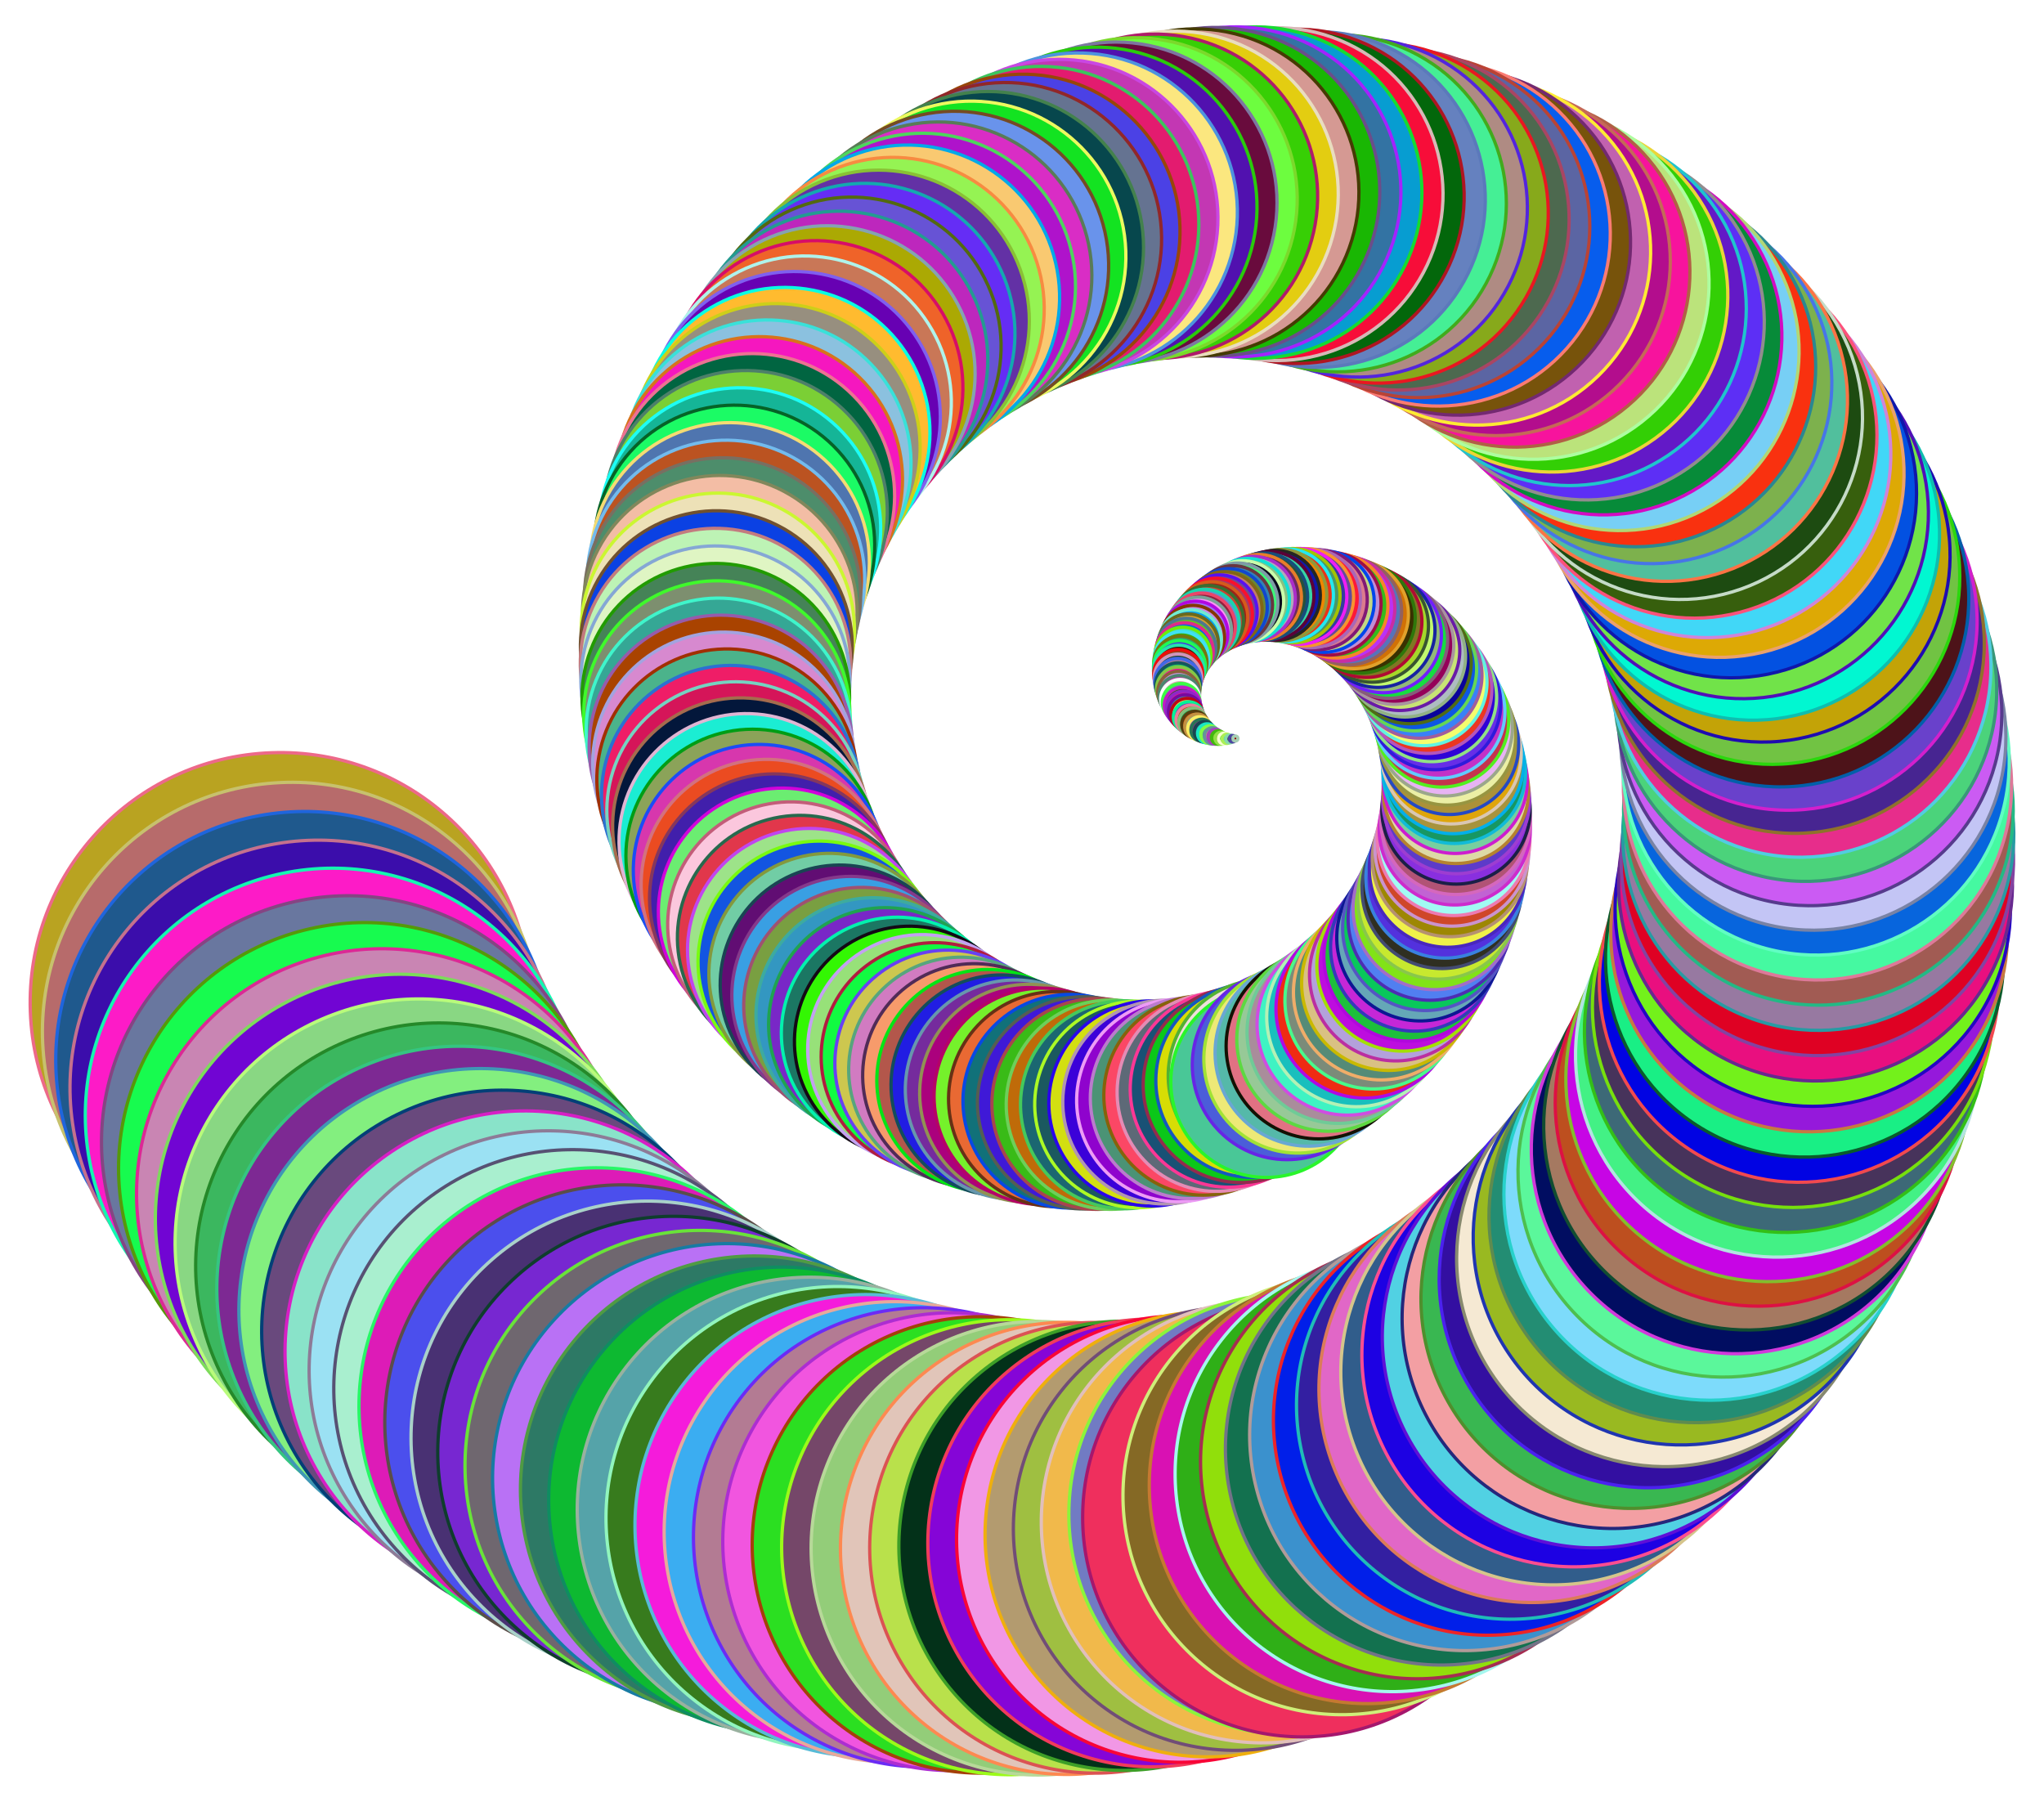 <svg xmlns="http://www.w3.org/2000/svg" viewBox="0 0 1870.622 1649.035"><circle transform="rotate(-2.057 256.497 917.558)" fill="#B9A321" stroke="#ED6989" stroke-width="3" stroke-miterlimit="10" cx="256.526" cy="917.654" r="228.913"/><circle transform="rotate(-4.112 267.319 944.804)" fill="#B76B6B" stroke="#C7C16D" stroke-width="3" stroke-miterlimit="10" cx="267.126" cy="944.201" r="228.263"/><circle transform="rotate(-6.174 278.614 970.329)" fill="#1F598D" stroke="#1F65DD" stroke-width="3" stroke-miterlimit="10" cx="278.65" cy="970.286" r="227.614"/><circle transform="rotate(-8.231 291.076 996.043)" fill="#3B0DAB" stroke="#C5718D" stroke-width="3" stroke-miterlimit="10" cx="291.077" cy="995.877" r="226.965"/><circle transform="rotate(-10.295 304.164 1020.726)" fill="#FD1BC7" stroke="#13F7B1" stroke-width="3" stroke-miterlimit="10" cx="304.387" cy="1020.942" r="226.315"/><circle transform="rotate(-12.339 318.591 1045.245)" fill="#69779F" stroke="#854583" stroke-width="3" stroke-miterlimit="10" cx="318.558" cy="1045.453" r="225.666"/><circle transform="rotate(-14.396 333.633 1069.32)" fill="#17FB4F" stroke="#559909" stroke-width="3" stroke-miterlimit="10" cx="333.567" cy="1069.378" r="225.017"/><circle transform="rotate(-16.458 349.38 1092.685)" fill="#C985B3" stroke="#DB2995" stroke-width="3" stroke-miterlimit="10" cx="349.389" cy="1092.691" r="224.367"/><circle transform="rotate(-18.513 366.062 1115.505)" fill="#7105D3" stroke="#7DDB5B" stroke-width="3" stroke-miterlimit="10" cx="366" cy="1115.364" r="223.718"/><circle transform="rotate(-20.577 383.245 1137.303)" fill="#89D783" stroke="#B9FB7B" stroke-width="3" stroke-miterlimit="10" cx="383.373" cy="1137.369" r="223.069"/><circle transform="rotate(-22.631 401.406 1158.553)" fill="#3BB75F" stroke="#258929" stroke-width="3" stroke-miterlimit="10" cx="401.482" cy="1158.683" r="222.419"/><circle transform="rotate(-24.684 420.36 1179.392)" fill="#7D2993" stroke="#35C581" stroke-width="3" stroke-miterlimit="10" cx="420.299" cy="1179.28" r="221.77"/><circle transform="rotate(-26.75 439.695 1199.114)" fill="#83EF7F" stroke="#3F97B5" stroke-width="3" stroke-miterlimit="10" cx="439.796" cy="1199.138" r="221.121"/><circle transform="rotate(-28.801 459.912 1218.116)" fill="#69497D" stroke="#033F77" stroke-width="3" stroke-miterlimit="10" cx="459.943" cy="1218.235" r="220.471"/><circle transform="rotate(-30.859 480.692 1236.55)" fill="#89E3C9" stroke="#D71FC5" stroke-width="3" stroke-miterlimit="10" cx="480.71" cy="1236.549" r="219.822"/><circle transform="rotate(-32.913 502.101 1254.02)" fill="#9BE1F3" stroke="#8D7B97" stroke-width="3" stroke-miterlimit="10" cx="502.068" cy="1254.061" r="219.173"/><circle transform="rotate(-34.975 523.89 1270.687)" fill="#A9EFCF" stroke="#575173" stroke-width="3" stroke-miterlimit="10" cx="523.984" cy="1270.753" r="218.523"/><circle transform="rotate(-37.029 546.431 1286.635)" fill="#DD1BB7" stroke="#27F767" stroke-width="3" stroke-miterlimit="10" cx="546.427" cy="1286.606" r="217.874"/><circle transform="rotate(-39.086 569.355 1301.569)" fill="#4B4FED" stroke="#5B4D49" stroke-width="3" stroke-miterlimit="10" cx="569.365" cy="1301.605" r="217.225"/><circle transform="rotate(-41.14 592.829 1315.811)" fill="#493173" stroke="#A9D1C9" stroke-width="3" stroke-miterlimit="10" cx="592.765" cy="1315.736" r="216.575"/><circle transform="rotate(-43.197 616.661 1329.073)" fill="#7727D1" stroke="#0F3D2D" stroke-width="3" stroke-miterlimit="10" cx="616.594" cy="1328.983" r="215.926"/><circle transform="rotate(-45.259 640.765 1341.286)" fill="#6F676F" stroke="#69E339" stroke-width="3" stroke-miterlimit="10" cx="640.818" cy="1341.335" r="215.277"/><circle transform="rotate(-47.314 665.394 1352.751)" fill="#B971F5" stroke="#177BA3" stroke-width="3" stroke-miterlimit="10" cx="665.403" cy="1352.781" r="214.627"/><circle transform="rotate(-49.368 690.406 1363.394)" fill="#2D7965" stroke="#4F9B43" stroke-width="3" stroke-miterlimit="10" cx="690.316" cy="1363.312" r="213.978"/><circle transform="rotate(-51.428 715.542 1372.972)" fill="#0DB931" stroke="#0F8D61" stroke-width="3" stroke-miterlimit="10" cx="715.522" cy="1372.917" r="213.329"/><circle transform="rotate(-53.487 740.945 1381.606)" fill="#55A3A9" stroke="#99B19F" stroke-width="3" stroke-miterlimit="10" cx="740.985" cy="1381.59" r="212.679"/><circle transform="rotate(-55.541 766.751 1389.408)" fill="#377B1D" stroke="#91F5BD" stroke-width="3" stroke-miterlimit="10" cx="766.672" cy="1389.325" r="212.03"/><circle transform="rotate(-57.6 792.567 1396.164)" fill="#F51BDB" stroke="#57BBD7" stroke-width="3" stroke-miterlimit="10" cx="792.548" cy="1396.118" r="211.381"/><circle transform="rotate(-59.655 818.621 1401.994)" fill="#3BADF1" stroke="#E7A99B" stroke-width="3" stroke-miterlimit="10" cx="818.577" cy="1401.965" r="210.731"/><circle transform="rotate(-61.712 844.775 1406.856)" fill="#B37B93" stroke="#6B2BF5" stroke-width="3" stroke-miterlimit="10" cx="844.725" cy="1406.863" r="210.082"/><circle transform="rotate(-63.77 871.03 1410.872)" fill="#F155DF" stroke="#AD2DD1" stroke-width="3" stroke-miterlimit="10" cx="870.957" cy="1410.812" r="209.433"/><circle transform="rotate(-65.827 897.287 1413.851)" fill="#2BDF21" stroke="#A53F09" stroke-width="3" stroke-miterlimit="10" cx="897.238" cy="1413.813" r="208.783"/><circle transform="rotate(-67.883 923.6 1415.92)" fill="#754769" stroke="#9BFB19" stroke-width="3" stroke-miterlimit="10" cx="923.534" cy="1415.867" r="208.134"/><circle transform="rotate(-69.942 949.785 1416.903)" fill="#93CD79" stroke="#B7D999" stroke-width="3" stroke-miterlimit="10" cx="949.81" cy="1416.976" r="207.485"/><circle transform="rotate(-72.002 975.955 1417.08)" fill="#E1C5B9" stroke="#FD8951" stroke-width="3" stroke-miterlimit="10" cx="976.031" cy="1417.146" r="206.835"/><circle transform="rotate(-74.055 1002.235 1416.436)" fill="#B9E14B" stroke="#DB5353" stroke-width="3" stroke-miterlimit="10" cx="1002.165" cy="1416.382" r="206.186"/><circle transform="rotate(-76.114 1028.16 1414.656)" fill="#033119" stroke="#3D9F27" stroke-width="3" stroke-miterlimit="10" cx="1028.176" cy="1414.69" r="205.537"/><circle transform="rotate(-78.171 1054.006 1412.029)" fill="#8505D7" stroke="#F13B5B" stroke-width="3" stroke-miterlimit="10" cx="1054.033" cy="1412.078" r="204.887"/><circle transform="rotate(-80.23 1079.678 1408.544)" fill="#F197E5" stroke="#F90537" stroke-width="3" stroke-miterlimit="10" cx="1079.703" cy="1408.556" r="204.238"/><circle transform="rotate(-82.287 1105.176 1404.201)" fill="#B39B6F" stroke="#EFAF0D" stroke-width="3" stroke-miterlimit="10" cx="1105.152" cy="1404.133" r="203.589"/><circle transform="rotate(-84.341 1130.415 1398.864)" fill="#9FBF41" stroke="#714D77" stroke-width="3" stroke-miterlimit="10" cx="1130.349" cy="1398.82" r="202.939"/><circle transform="rotate(-86.399 1155.307 1392.67)" fill="#F1B94B" stroke="#E1BFBB" stroke-width="3" stroke-miterlimit="10" cx="1155.262" cy="1392.631" r="202.29"/><circle transform="rotate(-88.458 1179.876 1385.63)" fill="#717BC3" stroke="#8BF53B" stroke-width="3" stroke-miterlimit="10" cx="1179.862" cy="1385.579" r="201.641"/><circle transform="translate(-12.317 10.864)" fill="#EF2F5D" stroke="#A5176D" stroke-width="3" stroke-miterlimit="10" cx="1204.117" cy="1377.679" r="200.991"/><circle transform="rotate(-2.563 1227.277 1367.668)" fill="#856925" stroke="#CFEF79" stroke-width="3" stroke-miterlimit="10" cx="1227.998" cy="1368.946" r="200.342"/><circle transform="rotate(-4.629 1251.409 1359.333)" fill="#D911B3" stroke="#C57931" stroke-width="3" stroke-miterlimit="10" cx="1251.477" cy="1359.397" r="199.693"/><circle transform="rotate(-6.686 1274.764 1349.329)" fill="#2FAF17" stroke="#A5F7EF" stroke-width="3" stroke-miterlimit="10" cx="1274.524" cy="1349.05" r="199.043"/><circle transform="rotate(-8.735 1297.299 1337.772)" fill="#91DF0B" stroke="#A52D51" stroke-width="3" stroke-miterlimit="10" cx="1297.114" cy="1337.923" r="198.394"/><circle transform="rotate(-10.796 1319.199 1325.813)" fill="#13714F" stroke="#737387" stroke-width="3" stroke-miterlimit="10" cx="1319.219" cy="1326.037" r="197.745"/><circle transform="rotate(-12.856 1340.949 1313.527)" fill="#3B91CD" stroke="#B19B99" stroke-width="3" stroke-miterlimit="10" cx="1340.813" cy="1313.411" r="197.095"/><circle transform="rotate(-14.917 1361.684 1299.974)" fill="#011FE9" stroke="#ED2327" stroke-width="3" stroke-miterlimit="10" cx="1361.871" cy="1300.068" r="196.446"/><circle transform="rotate(-16.971 1382.352 1286)" fill="#331FA1" stroke="#1FBDB7" stroke-width="3" stroke-miterlimit="10" cx="1382.37" cy="1286.028" r="195.797"/><circle transform="rotate(-19.026 1402.496 1271.44)" fill="#E167C7" stroke="#DB7B59" stroke-width="3" stroke-miterlimit="10" cx="1402.286" cy="1271.317" r="195.147"/><circle transform="rotate(-21.089 1421.42 1255.86)" fill="#315D8B" stroke="#D5C58B" stroke-width="3" stroke-miterlimit="10" cx="1421.598" cy="1255.956" r="194.498"/><circle transform="rotate(-23.142 1440.384 1240.043)" fill="#1D01E3" stroke="#FD4D91" stroke-width="3" stroke-miterlimit="10" cx="1440.283" cy="1239.971" r="193.849"/><circle transform="rotate(-25.204 1458.173 1223.387)" fill="#51D1E3" stroke="#5F0FD7" stroke-width="3" stroke-miterlimit="10" cx="1458.322" cy="1223.387" r="193.199"/><circle transform="rotate(-27.25 1475.787 1206.083)" fill="#F39FA3" stroke="#25277B" stroke-width="3" stroke-miterlimit="10" cx="1475.695" cy="1206.23" r="192.55"/><circle transform="rotate(-29.316 1492.366 1188.539)" fill="#39B751" stroke="#4F8F2D" stroke-width="3" stroke-miterlimit="10" cx="1492.384" cy="1188.526" r="191.901"/><circle transform="rotate(-31.373 1508.309 1170.278)" fill="#330FA1" stroke="#4B21EF" stroke-width="3" stroke-miterlimit="10" cx="1508.372" cy="1170.302" r="191.251"/><circle transform="rotate(-33.426 1523.709 1151.525)" fill="#F5E9D3" stroke="#87896F" stroke-width="3" stroke-miterlimit="10" cx="1523.643" cy="1151.586" r="190.602"/><circle transform="rotate(-35.484 1538.2 1132.392)" fill="#99B921" stroke="#1F35B1" stroke-width="3" stroke-miterlimit="10" cx="1538.181" cy="1132.406" r="189.953"/><circle transform="rotate(-37.545 1551.83 1112.727)" fill="#238D73" stroke="#5F8B4F" stroke-width="3" stroke-miterlimit="10" cx="1551.973" cy="1112.79" r="189.303"/><circle transform="rotate(-39.599 1565.073 1092.803)" fill="#7DDBFB" stroke="#27D1CB" stroke-width="3" stroke-miterlimit="10" cx="1565.006" cy="1092.768" r="188.654"/><circle transform="rotate(-41.66 1577.145 1072.36)" fill="#5BF79B" stroke="#4DBF4F" stroke-width="3" stroke-miterlimit="10" cx="1577.267" cy="1072.368" r="188.005"/><circle transform="rotate(-43.716 1588.641 1051.577)" fill="#010D61" stroke="#D139DB" stroke-width="3" stroke-miterlimit="10" cx="1588.747" cy="1051.62" r="187.355"/><circle transform="rotate(-45.773 1599.338 1030.51)" fill="#A57961" stroke="#114D31" stroke-width="3" stroke-miterlimit="10" cx="1599.435" cy="1030.554" r="186.706"/><circle transform="rotate(-47.825 1609.47 1009.213)" fill="#BD4F1F" stroke="#DD1143" stroke-width="3" stroke-miterlimit="10" cx="1609.323" cy="1009.2" r="186.057"/><circle transform="rotate(-49.887 1618.33 987.534)" fill="#C705E5" stroke="#83BD2D" stroke-width="3" stroke-miterlimit="10" cx="1618.405" cy="987.589" r="185.407"/><circle transform="rotate(-51.945 1626.631 965.769)" fill="#43F185" stroke="#B3E3E1" stroke-width="3" stroke-miterlimit="10" cx="1626.673" cy="965.75" r="184.758"/><circle transform="rotate(-53.999 1634.169 943.728)" fill="#3D6977" stroke="#33BF17" stroke-width="3" stroke-miterlimit="10" cx="1634.124" cy="943.715" r="184.109"/><circle transform="rotate(-56.055 1640.804 921.468)" fill="#47335B" stroke="#77DF0D" stroke-width="3" stroke-miterlimit="10" cx="1640.752" cy="921.514" r="183.459"/><circle transform="rotate(-58.116 1646.515 899.21)" fill="#0103E3" stroke="#F1494F" stroke-width="3" stroke-miterlimit="10" cx="1646.555" cy="899.177" r="182.81"/><circle transform="rotate(-60.172 1651.54 876.77)" fill="#19EF85" stroke="#095B2B" stroke-width="3" stroke-miterlimit="10" cx="1651.533" cy="876.736" r="182.161"/><circle transform="rotate(-62.231 1655.677 854.252)" fill="#9519DB" stroke="#C77941" stroke-width="3" stroke-miterlimit="10" cx="1655.683" cy="854.22" r="181.511"/><circle transform="rotate(-64.286 1658.952 831.631)" fill="#73F11B" stroke="#2305C3" stroke-width="3" stroke-miterlimit="10" cx="1659.008" cy="831.661" r="180.862"/><circle transform="rotate(-66.342 1661.46 809.044)" fill="#E90F7F" stroke="#67298F" stroke-width="3" stroke-miterlimit="10" cx="1661.508" cy="809.087" r="180.213"/><circle transform="rotate(-68.402 1663.133 786.518)" fill="#DF0123" stroke="#8343A1" stroke-width="3" stroke-miterlimit="10" cx="1663.187" cy="786.531" r="179.563"/><circle transform="rotate(-70.458 1664.026 764.019)" fill="#9779A1" stroke="#279BA3" stroke-width="3" stroke-miterlimit="10" cx="1664.049" cy="764.021" r="178.914"/><circle transform="rotate(-72.512 1664.134 741.552)" fill="#A15B53" stroke="#23B985" stroke-width="3" stroke-miterlimit="10" cx="1664.098" cy="741.587" r="178.265"/><circle transform="rotate(-74.57 1663.266 719.237)" fill="#45F9A1" stroke="#DD7999" stroke-width="3" stroke-miterlimit="10" cx="1663.341" cy="719.258" r="177.615"/><circle transform="rotate(-76.626 1661.827 697.027)" fill="#0765DD" stroke="#61FDC3" stroke-width="3" stroke-miterlimit="10" cx="1661.785" cy="697.064" r="176.966"/><circle transform="rotate(-78.686 1659.383 675.008)" fill="#C3C5F5" stroke="#7983A5" stroke-width="3" stroke-miterlimit="10" cx="1659.439" cy="675.033" r="176.317"/><circle transform="rotate(-80.741 1656.302 653.16)" fill="#CB5BF3" stroke="#573B8D" stroke-width="3" stroke-miterlimit="10" cx="1656.311" cy="653.193" r="175.667"/><circle transform="rotate(-82.802 1652.382 631.61)" fill="#4BD37B" stroke="#399779" stroke-width="3" stroke-miterlimit="10" cx="1652.412" cy="631.571" r="175.018"/><circle transform="rotate(-84.859 1647.692 610.19)" fill="#E72D8B" stroke="#51CDE1" stroke-width="3" stroke-miterlimit="10" cx="1647.753" cy="610.196" r="174.369"/><circle transform="rotate(-86.916 1642.23 589.082)" fill="#472591" stroke="#8F712B" stroke-width="3" stroke-miterlimit="10" cx="1642.347" cy="589.093" r="173.719"/><circle transform="rotate(-88.969 1636.323 568.285)" fill="#6941CB" stroke="#D31FCD" stroke-width="3" stroke-miterlimit="10" cx="1636.205" cy="568.29" r="173.07"/><circle transform="rotate(-1.031 1624.893 546.36)" fill="#4D1319" stroke="#015FA9" stroke-width="3" stroke-miterlimit="10" cx="1629.344" cy="547.811" r="172.421"/><circle transform="rotate(-3.084 1622.685 527.947)" fill="#71C343" stroke="#2BD70D" stroke-width="3" stroke-miterlimit="10" cx="1621.776" cy="527.681" r="171.771"/><circle transform="rotate(-5.126 1614.382 507.724)" fill="#C3A307" stroke="#1F0BB1" stroke-width="3" stroke-miterlimit="10" cx="1613.519" cy="507.925" r="171.122"/><circle transform="rotate(-7.207 1604.935 488.906)" fill="#01F7D1" stroke="#0FBDAF" stroke-width="3" stroke-miterlimit="10" cx="1604.588" cy="488.566" r="170.473"/><circle transform="rotate(-9.259 1594.652 469.55)" fill="#71E349" stroke="#510FB7" stroke-width="3" stroke-miterlimit="10" cx="1595.002" cy="469.627" r="169.823"/><circle transform="rotate(-11.314 1584.701 451.11)" fill="#0351E1" stroke="#0F17AB" stroke-width="3" stroke-miterlimit="10" cx="1584.778" cy="451.13" r="169.174"/><circle transform="rotate(-13.369 1573.716 432.943)" fill="#DDA905" stroke="#EBA16B" stroke-width="3" stroke-miterlimit="10" cx="1573.935" cy="433.098" r="168.525"/><circle transform="rotate(-15.42 1562.784 415.428)" fill="#41D7F7" stroke="#CF85D9" stroke-width="3" stroke-miterlimit="10" cx="1562.493" cy="415.549" r="167.875"/><circle transform="rotate(-17.484 1550.334 398.4)" fill="#375F0D" stroke="#FD517B" stroke-width="3" stroke-miterlimit="10" cx="1550.472" cy="398.505" r="167.226"/><circle transform="rotate(-19.541 1537.96 381.97)" fill="#1D4B11" stroke="#C5DBC7" stroke-width="3" stroke-miterlimit="10" cx="1537.894" cy="381.983" r="166.577"/><circle transform="rotate(-21.596 1524.913 365.955)" fill="#51BF9D" stroke="#FD7345" stroke-width="3" stroke-miterlimit="10" cx="1524.779" cy="366.003" r="165.927"/><circle transform="rotate(-23.658 1511.003 350.562)" fill="#7DB14D" stroke="#4775E7" stroke-width="3" stroke-miterlimit="10" cx="1511.15" cy="350.581" r="165.278"/><circle transform="rotate(-25.714 1496.973 335.722)" fill="#F9310F" stroke="#2B8791" stroke-width="3" stroke-miterlimit="10" cx="1497.029" cy="335.734" r="164.629"/><circle transform="rotate(-27.769 1482.597 321.484)" fill="#77CFF5" stroke="#B1D775" stroke-width="3" stroke-miterlimit="10" cx="1482.441" cy="321.477" r="163.979"/><circle transform="rotate(-29.831 1467.401 307.879)" fill="#078B39" stroke="#D30BC3" stroke-width="3" stroke-miterlimit="10" cx="1467.407" cy="307.824" r="163.33"/><circle transform="rotate(-31.886 1452.013 294.831)" fill="#5D2FF5" stroke="#918D8D" stroke-width="3" stroke-miterlimit="10" cx="1451.953" cy="294.79" r="162.681"/><circle transform="rotate(-33.942 1436.034 282.335)" fill="#6319C7" stroke="#1FC5CD" stroke-width="3" stroke-miterlimit="10" cx="1436.104" cy="282.387" r="162.031"/><circle transform="rotate(-36.002 1419.834 270.644)" fill="#33CF05" stroke="#EBD537" stroke-width="3" stroke-miterlimit="10" cx="1419.883" cy="270.626" r="161.382"/><circle transform="rotate(-38.055 1403.438 259.513)" fill="#BBE37B" stroke="#ADFD9F" stroke-width="3" stroke-miterlimit="10" cx="1403.316" cy="259.519" r="160.733"/><circle transform="rotate(-40.111 1386.495 249.02)" fill="#F7139D" stroke="#B15F45" stroke-width="3" stroke-miterlimit="10" cx="1386.429" cy="249.074" r="160.083"/><circle transform="rotate(-42.175 1369.127 239.318)" fill="#B30D8D" stroke="#C56957" stroke-width="3" stroke-miterlimit="10" cx="1369.247" cy="239.301" r="159.434"/><circle transform="rotate(-44.226 1351.867 230.172)" fill="#C161AF" stroke="#FDEB33" stroke-width="3" stroke-miterlimit="10" cx="1351.797" cy="230.208" r="158.785"/><circle transform="rotate(-46.284 1334.103 221.785)" fill="#77530B" stroke="#732971" stroke-width="3" stroke-miterlimit="10" cx="1334.103" cy="221.801" r="158.135"/><circle transform="rotate(-48.341 1316.267 214.08)" fill="#075DED" stroke="#FB7B73" stroke-width="3" stroke-miterlimit="10" cx="1316.193" cy="214.086" r="157.486"/><circle transform="rotate(-50.401 1298.112 207.077)" fill="#5B65A3" stroke="#B94335" stroke-width="3" stroke-miterlimit="10" cx="1298.094" cy="207.067" r="156.837"/><circle transform="rotate(-52.455 1279.841 200.728)" fill="#4D694F" stroke="#A94563" stroke-width="3" stroke-miterlimit="10" cx="1279.83" cy="200.75" r="156.187"/><circle transform="rotate(-54.516 1261.358 195.139)" fill="#87A91B" stroke="#E91721" stroke-width="3" stroke-miterlimit="10" cx="1261.43" cy="195.135" r="155.538"/><circle transform="rotate(-56.571 1242.892 190.2)" fill="#AF8B83" stroke="#5325DD" stroke-width="3" stroke-miterlimit="10" cx="1242.918" cy="190.225" r="154.889"/><circle transform="rotate(-58.627 1224.345 186.014)" fill="#45EF95" stroke="#41AB1D" stroke-width="3" stroke-miterlimit="10" cx="1224.322" cy="186.022" r="154.239"/><circle transform="rotate(-60.684 1205.744 182.52)" fill="#6581BF" stroke="#5B79BB" stroke-width="3" stroke-miterlimit="10" cx="1205.668" cy="182.524" r="153.59"/><circle transform="rotate(-62.74 1186.959 179.687)" fill="#03670B" stroke="#AF1521" stroke-width="3" stroke-miterlimit="10" cx="1186.982" cy="179.73" r="152.941"/><circle transform="rotate(-64.799 1168.328 177.642)" fill="#F70D39" stroke="#D7B9B7" stroke-width="3" stroke-miterlimit="10" cx="1168.291" cy="177.639" r="152.291"/><circle transform="rotate(-66.858 1149.648 176.259)" fill="#079DD1" stroke="#15DB31" stroke-width="3" stroke-miterlimit="10" cx="1149.618" cy="176.247" r="151.642"/><circle transform="rotate(-68.911 1131.068 175.534)" fill="#3373A3" stroke="#A323FD" stroke-width="3" stroke-miterlimit="10" cx="1130.992" cy="175.551" r="150.993"/><circle transform="rotate(-70.974 1112.36 175.562)" fill="#19B703" stroke="#6B4D89" stroke-width="3" stroke-miterlimit="10" cx="1112.436" cy="175.545" r="150.343"/><circle transform="rotate(-73.029 1093.914 176.218)" fill="#D59993" stroke="#453B03" stroke-width="3" stroke-miterlimit="10" cx="1093.976" cy="176.223" r="149.694"/><circle transform="rotate(-75.084 1075.66 177.57)" fill="#E3CD11" stroke="#E9DDBF" stroke-width="3" stroke-miterlimit="10" cx="1075.636" cy="177.579" r="149.045"/><circle transform="rotate(-77.144 1057.464 179.617)" fill="#37CF05" stroke="#AF1B6B" stroke-width="3" stroke-miterlimit="10" cx="1057.441" cy="179.605" r="148.395"/><circle transform="rotate(-79.199 1039.42 182.275)" fill="#6DFD3F" stroke="#7BD92B" stroke-width="3" stroke-miterlimit="10" cx="1039.415" cy="182.293" r="147.746"/><circle transform="rotate(-81.257 1021.57 185.62)" fill="#690B3D" stroke="#7D77A1" stroke-width="3" stroke-miterlimit="10" cx="1021.581" cy="185.632" r="147.097"/><circle transform="rotate(-83.316 1003.947 189.624)" fill="#5111AF" stroke="#29CB0B" stroke-width="3" stroke-miterlimit="10" cx="1003.962" cy="189.614" r="146.447"/><circle transform="rotate(-85.371 986.623 194.23)" fill="#FBE77F" stroke="#4D93DF" stroke-width="3" stroke-miterlimit="10" cx="986.581" cy="194.226" r="145.798"/><circle transform="rotate(-87.427 969.477 199.44)" fill="#C337B3" stroke="#C947E3" stroke-width="3" stroke-miterlimit="10" cx="969.459" cy="199.458" r="145.149"/><circle transform="rotate(-89.48 952.618 205.263)" fill="#E31B6F" stroke="#3BC55D" stroke-width="3" stroke-miterlimit="10" cx="952.619" cy="205.296" r="144.499"/><circle transform="rotate(-1.542 936.945 211.91)" fill="#4B41E5" stroke="#994509" stroke-width="3" stroke-miterlimit="10" cx="936.082" cy="211.727" r="143.85"/><circle transform="rotate(-3.601 919.726 218.71)" fill="#657391" stroke="#912729" stroke-width="3" stroke-miterlimit="10" cx="919.867" cy="218.737" r="143.201"/><circle transform="rotate(-5.659 903.765 226.267)" fill="#07474D" stroke="#43814D" stroke-width="3" stroke-miterlimit="10" cx="903.994" cy="226.312" r="142.551"/><circle transform="rotate(-7.713 888.707 234.482)" fill="#13E321" stroke="#EDF95F" stroke-width="3" stroke-miterlimit="10" cx="888.483" cy="234.435" r="141.902"/><circle transform="rotate(-9.769 873.456 243.089)" fill="#6993EB" stroke="#754B23" stroke-width="3" stroke-miterlimit="10" cx="873.351" cy="243.092" r="141.253"/><circle transform="rotate(-11.829 858.55 252.25)" fill="#D92DC5" stroke="#597B57" stroke-width="3" stroke-miterlimit="10" cx="858.618" cy="252.265" r="140.603"/><circle transform="rotate(-13.886 844.248 261.925)" fill="#AF13CB" stroke="#4DD55D" stroke-width="3" stroke-miterlimit="10" cx="844.299" cy="261.937" r="139.954"/><circle transform="rotate(-15.945 830.34 272.082)" fill="#F9C971" stroke="#01A9E9" stroke-width="3" stroke-miterlimit="10" cx="830.41" cy="272.091" r="139.305"/><circle transform="rotate(-17.998 817.02 282.711)" fill="#95F353" stroke="#F78B41" stroke-width="3" stroke-miterlimit="10" cx="816.969" cy="282.707" r="138.655"/><circle transform="rotate(-20.058 803.883 293.74)" fill="#6331A5" stroke="#89C135" stroke-width="3" stroke-miterlimit="10" cx="803.989" cy="293.768" r="138.006"/><circle transform="rotate(-22.12 791.36 305.266)" fill="#652DF5" stroke="#13A9AF" stroke-width="3" stroke-miterlimit="10" cx="791.484" cy="305.254" r="137.357"/><circle transform="rotate(-24.175 779.387 317.149)" fill="#6753D5" stroke="#53690F" stroke-width="3" stroke-miterlimit="10" cx="779.468" cy="317.144" r="136.707"/><circle transform="rotate(-26.23 767.842 329.426)" fill="#BD27BD" stroke="#239B91" stroke-width="3" stroke-miterlimit="10" cx="767.953" cy="329.42" r="136.058"/><circle transform="rotate(-28.285 756.913 342.022)" fill="#ABA903" stroke="#85A3B1" stroke-width="3" stroke-miterlimit="10" cx="756.95" cy="342.061" r="135.409"/><circle transform="rotate(-30.345 746.421 355.04)" fill="#EF6329" stroke="#D70D67" stroke-width="3" stroke-miterlimit="10" cx="746.472" cy="355.046" r="134.759"/><circle transform="rotate(-32.4 736.566 368.37)" fill="#C97757" stroke="#AFF3EB" stroke-width="3" stroke-miterlimit="10" cx="736.527" cy="368.353" r="134.11"/><circle transform="rotate(-34.459 727.1 381.966)" fill="#6701B3" stroke="#7F5FEF" stroke-width="3" stroke-miterlimit="10" cx="727.124" cy="381.962" r="133.461"/><circle transform="rotate(-36.515 718.286 395.88)" fill="#FFBB2F" stroke="#09FDE3" stroke-width="3" stroke-miterlimit="10" cx="718.273" cy="395.85" r="132.811"/><circle transform="rotate(-38.574 709.943 410.012)" fill="#978F7F" stroke="#CDCF19" stroke-width="3" stroke-miterlimit="10" cx="709.98" cy="409.996" r="132.162"/><circle transform="rotate(-40.633 702.175 424.37)" fill="#8BC1DF" stroke="#39E1D9" stroke-width="3" stroke-miterlimit="10" cx="702.253" cy="424.379" r="131.513"/><circle transform="rotate(-42.686 695.07 438.961)" fill="#F517BF" stroke="#D7731B" stroke-width="3" stroke-miterlimit="10" cx="695.096" cy="438.975" r="130.863"/><circle transform="rotate(-44.741 688.555 453.77)" fill="#016541" stroke="#ED7193" stroke-width="3" stroke-miterlimit="10" cx="688.515" cy="453.762" r="130.214"/><circle transform="rotate(-46.804 682.455 468.718)" fill="#7BCF35" stroke="#4D7F69" stroke-width="3" stroke-miterlimit="10" cx="682.514" cy="468.719" r="129.565"/><circle transform="rotate(-48.86 677.048 483.818)" fill="#15B597" stroke="#1DFDF5" stroke-width="3" stroke-miterlimit="10" cx="677.096" cy="483.823" r="128.915"/><circle transform="rotate(-50.913 672.28 499.046)" fill="#1BFB65" stroke="#056327" stroke-width="3" stroke-miterlimit="10" cx="672.264" cy="499.051" r="128.266"/><circle transform="rotate(-52.971 668.052 514.402)" fill="#4F75AF" stroke="#F5DB73" stroke-width="3" stroke-miterlimit="10" cx="668.018" cy="514.381" r="127.617"/><circle transform="rotate(-55.026 664.4 529.811)" fill="#BB5321" stroke="#73BBED" stroke-width="3" stroke-miterlimit="10" cx="664.359" cy="529.792" r="126.967"/><circle transform="rotate(-57.085 661.297 545.24)" fill="#4D8D6B" stroke="#796F61" stroke-width="3" stroke-miterlimit="10" cx="661.288" cy="545.259" r="126.318"/><circle transform="rotate(-59.141 658.853 560.79)" fill="#F3BDA5" stroke="#81875B" stroke-width="3" stroke-miterlimit="10" cx="658.803" cy="560.763" r="125.669"/><circle transform="rotate(-61.197 656.942 576.273)" fill="#EDE1B7" stroke="#CBF731" stroke-width="3" stroke-miterlimit="10" cx="656.903" cy="576.28" r="125.019"/><circle transform="rotate(-63.26 655.602 591.814)" fill="#0B41E3" stroke="#71512F" stroke-width="3" stroke-miterlimit="10" cx="655.583" cy="591.788" r="124.37"/><circle transform="rotate(-65.316 654.835 607.28)" fill="#BDF3B5" stroke="#C37B7F" stroke-width="3" stroke-miterlimit="10" cx="654.843" cy="607.268" r="123.721"/><circle transform="rotate(-67.369 654.714 622.703)" fill="#DFF5C3" stroke="#85A7D5" stroke-width="3" stroke-miterlimit="10" cx="654.675" cy="622.696" r="123.071"/><circle transform="rotate(-69.427 655.102 638.076)" fill="#458357" stroke="#219B01" stroke-width="3" stroke-miterlimit="10" cx="655.077" cy="638.052" r="122.422"/><circle transform="rotate(-71.487 656.059 653.348)" fill="#7D8F6F" stroke="#3FF92B" stroke-width="3" stroke-miterlimit="10" cx="656.042" cy="653.315" r="121.773"/><circle transform="rotate(-73.542 657.591 668.487)" fill="#35A795" stroke="#3FF5CB" stroke-width="3" stroke-miterlimit="10" cx="657.563" cy="668.466" r="121.123"/><circle transform="rotate(-75.599 659.64 683.47)" fill="#A94300" stroke="#975BAB" stroke-width="3" stroke-miterlimit="10" cx="659.633" cy="683.483" r="120.474"/><circle transform="rotate(-77.655 662.273 698.334)" fill="#D789CF" stroke="#A3A3DF" stroke-width="3" stroke-miterlimit="10" cx="662.244" cy="698.347" r="119.825"/><circle transform="rotate(-79.712 665.421 713.06)" fill="#4BB38B" stroke="#A12F01" stroke-width="3" stroke-miterlimit="10" cx="665.387" cy="713.04" r="119.175"/><circle transform="rotate(-81.773 669.037 727.545)" fill="#EF1D67" stroke="#2B71D1" stroke-width="3" stroke-miterlimit="10" cx="669.054" cy="727.541" r="118.526"/><circle transform="rotate(-83.829 673.23 741.837)" fill="#D51559" stroke="#75D3C1" stroke-width="3" stroke-miterlimit="10" cx="673.233" cy="741.833" r="117.877"/><circle transform="rotate(-85.888 677.898 755.915)" fill="#03173B" stroke="#A56B4D" stroke-width="3" stroke-miterlimit="10" cx="677.914" cy="755.898" r="117.227"/><circle transform="rotate(-87.943 683.057 769.684)" fill="#1BEDD3" stroke="#DFB5D3" stroke-width="3" stroke-miterlimit="10" cx="683.085" cy="769.718" r="116.578"/><circle fill="#8BA359" stroke="#019D15" stroke-width="3" stroke-miterlimit="10" cx="688.736" cy="783.276" r="115.929"/><circle transform="rotate(-2.057 694.777 796.475)" fill="#D737AD" stroke="#1B4DF5" stroke-width="3" stroke-miterlimit="10" cx="694.853" cy="796.557" r="115.279"/><circle transform="rotate(-4.112 701.892 810.05)" fill="#EB4B21" stroke="#D3717F" stroke-width="3" stroke-miterlimit="10" cx="701.423" cy="809.544" r="114.63"/><circle transform="rotate(-6.174 708.417 822.28)" fill="#411FAB" stroke="#85375D" stroke-width="3" stroke-miterlimit="10" cx="708.432" cy="822.223" r="113.981"/><circle transform="rotate(-8.231 715.94 834.738)" fill="#6BED71" stroke="#D101DB" stroke-width="3" stroke-miterlimit="10" cx="715.867" cy="834.577" r="113.331"/><circle transform="rotate(-10.295 723.409 846.483)" fill="#FBC7DD" stroke="#C35D79" stroke-width="3" stroke-miterlimit="10" cx="723.714" cy="846.595" r="112.682"/><circle transform="rotate(-12.339 731.901 858.052)" fill="#E1374B" stroke="#27694D" stroke-width="3" stroke-miterlimit="10" cx="731.955" cy="858.261" r="112.033"/><circle transform="rotate(-14.396 740.616 869.484)" fill="#9DE389" stroke="#C145EF" stroke-width="3" stroke-miterlimit="10" cx="740.578" cy="869.564" r="111.383"/><circle transform="rotate(-16.458 749.554 880.49)" fill="#1355E1" stroke="#79FB0F" stroke-width="3" stroke-miterlimit="10" cx="749.564" cy="880.492" r="110.734"/><circle transform="rotate(-18.513 759.01 891.14)" fill="#71CDA5" stroke="#83993D" stroke-width="3" stroke-miterlimit="10" cx="758.899" cy="891.032" r="110.085"/><circle transform="rotate(-20.577 768.424 901.161)" fill="#610D73" stroke="#194553" stroke-width="3" stroke-miterlimit="10" cx="768.566" cy="901.175" r="109.435"/><circle transform="rotate(-22.631 778.433 910.82)" fill="#399FE3" stroke="#85398B" stroke-width="3" stroke-miterlimit="10" cx="778.548" cy="910.91" r="108.786"/><circle transform="rotate(-24.684 788.921 920.308)" fill="#799F41" stroke="#9F5171" stroke-width="3" stroke-miterlimit="10" cx="788.827" cy="920.228" r="108.137"/><circle transform="rotate(-26.75 799.289 929.133)" fill="#3397C1" stroke="#3DAB9F" stroke-width="3" stroke-miterlimit="10" cx="799.387" cy="929.121" r="107.487"/><circle transform="rotate(-28.801 810.143 937.484)" fill="#7927C7" stroke="#1FA351" stroke-width="3" stroke-miterlimit="10" cx="810.209" cy="937.579" r="106.838"/><circle transform="rotate(-30.859 821.26 945.603)" fill="#1B7763" stroke="#03F1AD" stroke-width="3" stroke-miterlimit="10" cx="821.276" cy="945.597" r="106.189"/><circle transform="rotate(-32.913 832.586 953.12)" fill="#33F703" stroke="#130915" stroke-width="3" stroke-miterlimit="10" cx="832.569" cy="953.168" r="105.539"/><circle transform="rotate(-34.975 843.97 960.256)" fill="#97E179" stroke="#C3A1F1" stroke-width="3" stroke-miterlimit="10" cx="844.071" cy="960.286" r="104.89"/><circle transform="rotate(-37.029 855.775 966.97)" fill="#11FB41" stroke="#B11D3F" stroke-width="3" stroke-miterlimit="10" cx="855.763" cy="966.945" r="104.241"/><circle transform="rotate(-39.086 867.607 973.114)" fill="#CDC74F" stroke="#6741F3" stroke-width="3" stroke-miterlimit="10" cx="867.626" cy="973.143" r="103.591"/><circle transform="rotate(-41.14 879.719 978.923)" fill="#D17BC1" stroke="#57A57D" stroke-width="3" stroke-miterlimit="10" cx="879.643" cy="978.874" r="102.942"/><circle transform="rotate(-43.197 891.877 984.197)" fill="#F79B6B" stroke="#512B57" stroke-width="3" stroke-miterlimit="10" cx="891.794" cy="984.137" r="102.293"/><circle transform="rotate(-45.259 904.003 988.9)" fill="#B3574B" stroke="#03E515" stroke-width="3" stroke-miterlimit="10" cx="904.062" cy="988.929" r="101.643"/><circle transform="rotate(-47.314 916.411 993.226)" fill="#211DE3" stroke="#134D5B" stroke-width="3" stroke-miterlimit="10" cx="916.427" cy="993.249" r="100.994"/><circle transform="rotate(-49.368 928.969 997.144)" fill="#752B9D" stroke="#6797AD" stroke-width="3" stroke-miterlimit="10" cx="928.872" cy="997.096" r="100.345"/><circle transform="rotate(-51.428 941.407 1000.513)" fill="#AB017D" stroke="#919153" stroke-width="3" stroke-miterlimit="10" cx="941.377" cy="1000.47" r="99.695"/><circle transform="rotate(-53.487 953.895 1003.395)" fill="#75F12B" stroke="#B50367" stroke-width="3" stroke-miterlimit="10" cx="953.925" cy="1003.372" r="99.046"/><circle transform="rotate(-55.541 966.584 1005.857)" fill="#E96933" stroke="#673115" stroke-width="3" stroke-miterlimit="10" cx="966.498" cy="1005.804" r="98.397"/><circle transform="rotate(-57.6 979.104 1007.802)" fill="#117179" stroke="#0749E3" stroke-width="3" stroke-miterlimit="10" cx="979.077" cy="1007.767" r="97.747"/><circle transform="rotate(-59.655 991.689 1009.28)" fill="#3F19D7" stroke="#555D53" stroke-width="3" stroke-miterlimit="10" cx="991.645" cy="1009.264" r="97.098"/><circle transform="rotate(-61.712 1004.226 1010.283)" fill="#39BB17" stroke="#A7454D" stroke-width="3" stroke-miterlimit="10" cx="1004.185" cy="1010.299" r="96.449"/><circle transform="rotate(-63.77 1016.752 1010.912)" fill="#BF6B09" stroke="#6DCF59" stroke-width="3" stroke-miterlimit="10" cx="1016.678" cy="1010.876" r="95.799"/><circle transform="rotate(-65.827 1029.157 1011.022)" fill="#1B6771" stroke="#45C95B" stroke-width="3" stroke-miterlimit="10" cx="1029.109" cy="1011" r="95.15"/><circle transform="rotate(-67.883 1041.526 1010.708)" fill="#1B595F" stroke="#ABF925" stroke-width="3" stroke-miterlimit="10" cx="1041.46" cy="1010.676" r="94.501"/><circle transform="rotate(-69.942 1053.68 1009.853)" fill="#D3DF11" stroke="#2905EB" stroke-width="3" stroke-miterlimit="10" cx="1053.714" cy="1009.91" r="93.851"/><circle transform="rotate(-72.002 1065.78 1008.667)" fill="#3B01D9" stroke="#B195B1" stroke-width="3" stroke-miterlimit="10" cx="1065.856" cy="1008.708" r="93.202"/><circle transform="rotate(-74.055 1077.938 1007.112)" fill="#8F03CD" stroke="#ED9BF5" stroke-width="3" stroke-miterlimit="10" cx="1077.87" cy="1007.079" r="92.553"/><circle transform="rotate(-76.114 1089.72 1005.004)" fill="#4B9375" stroke="#BB7BCD" stroke-width="3" stroke-miterlimit="10" cx="1089.74" cy="1005.029" r="91.903"/><circle transform="rotate(-78.171 1101.42 1002.53)" fill="#FB4765" stroke="#85630B" stroke-width="3" stroke-miterlimit="10" cx="1101.451" cy="1002.568" r="91.254"/><circle transform="rotate(-80.23 1112.967 999.697)" fill="#5D6977" stroke="#E58BB5" stroke-width="3" stroke-miterlimit="10" cx="1112.989" cy="999.703" r="90.605"/><circle transform="rotate(-82.287 1124.37 996.498)" fill="#195175" stroke="#FB3795" stroke-width="3" stroke-miterlimit="10" cx="1124.34" cy="996.445" r="89.955"/><circle transform="rotate(-84.341 1135.551 992.829)" fill="#0BC719" stroke="#932B4D" stroke-width="3" stroke-miterlimit="10" cx="1135.49" cy="992.802" r="89.306"/><circle transform="rotate(-86.399 1146.467 988.812)" fill="#D7DD05" stroke="#1557BF" stroke-width="3" stroke-miterlimit="10" cx="1146.425" cy="988.787" r="88.657"/><circle transform="rotate(-88.458 1157.152 984.448)" fill="#EFDFDB" stroke="#53B133" stroke-width="3" stroke-miterlimit="10" cx="1157.133" cy="984.408" r="88.007"/><circle transform="translate(-8.746 10.52)" fill="#49C797" stroke="#29F52B" stroke-width="3" stroke-miterlimit="10" cx="1167.602" cy="979.679" r="87.358"/><circle transform="rotate(-2.563 1177.068 973.647)" fill="#4B5DD9" stroke="#6725E5" stroke-width="3" stroke-miterlimit="10" cx="1177.819" cy="974.609" r="86.709"/><circle transform="rotate(-4.629 1187.712 969.168)" fill="#EDE977" stroke="#A1E335" stroke-width="3" stroke-miterlimit="10" cx="1187.775" cy="969.212" r="86.059"/><circle transform="rotate(-6.686 1197.685 963.7)" fill="#55B9A9" stroke="#69A7D3" stroke-width="3" stroke-miterlimit="10" cx="1197.457" cy="963.499" r="85.41"/><circle transform="rotate(-8.735 1206.99 957.34)" fill="#E17183" stroke="#131103" stroke-width="3" stroke-miterlimit="10" cx="1206.855" cy="957.483" r="84.761"/><circle transform="rotate(-10.796 1215.922 950.996)" fill="#97C997" stroke="#5DD941" stroke-width="3" stroke-miterlimit="10" cx="1215.961" cy="951.178" r="84.111"/><circle transform="rotate(-12.856 1224.888 944.678)" fill="#A98D9B" stroke="#6FCB97" stroke-width="3" stroke-miterlimit="10" cx="1224.765" cy="944.596" r="83.462"/><circle transform="rotate(-14.917 1233.098 937.693)" fill="#3FF3C3" stroke="#CF4DE1" stroke-width="3" stroke-miterlimit="10" cx="1233.259" cy="937.752" r="82.813"/><circle transform="rotate(-16.971 1241.418 930.638)" fill="#19BFBD" stroke="#B3F1B5" stroke-width="3" stroke-miterlimit="10" cx="1241.435" cy="930.659" r="82.163"/><circle transform="rotate(-19.026 1249.466 923.416)" fill="#EF2B13" stroke="#B109E3" stroke-width="3" stroke-miterlimit="10" cx="1249.285" cy="923.332" r="81.514"/><circle transform="rotate(-21.089 1256.65 915.719)" fill="#7B8B79" stroke="#49F98B" stroke-width="3" stroke-miterlimit="10" cx="1256.803" cy="915.784" r="80.865"/><circle transform="rotate(-23.142 1264.07 908.08)" fill="#558B77" stroke="#EFAD69" stroke-width="3" stroke-miterlimit="10" cx="1263.983" cy="908.029" r="80.215"/><circle transform="rotate(-25.204 1270.698 900.094)" fill="#D9C183" stroke="#C9B901" stroke-width="3" stroke-miterlimit="10" cx="1270.82" cy="900.084" r="79.566"/><circle transform="rotate(-27.25 1277.373 891.836)" fill="#B3A1DB" stroke="#BB2FA1" stroke-width="3" stroke-miterlimit="10" cx="1277.308" cy="891.962" r="78.917"/><circle transform="rotate(-29.316 1283.429 883.69)" fill="#BD0DDF" stroke="#A3DF05" stroke-width="3" stroke-miterlimit="10" cx="1283.443" cy="883.678" r="78.268"/><circle transform="rotate(-31.373 1289.17 875.23)" fill="#1DBF3B" stroke="#B107DD" stroke-width="3" stroke-miterlimit="10" cx="1289.222" cy="875.247" r="77.618"/><circle transform="rotate(-33.426 1294.693 866.631)" fill="#C527D7" stroke="#3539BB" stroke-width="3" stroke-miterlimit="10" cx="1294.642" cy="866.684" r="76.969"/><circle transform="rotate(-35.484 1299.715 857.992)" fill="#65A7B7" stroke="#0D1793" stroke-width="3" stroke-miterlimit="10" cx="1299.701" cy="858.003" r="76.32"/><circle transform="rotate(-37.545 1304.276 849.176)" fill="#09C75B" stroke="#5555C3" stroke-width="3" stroke-miterlimit="10" cx="1304.396" cy="849.221" r="75.67"/><circle transform="rotate(-39.599 1308.782 840.378)" fill="#517FF1" stroke="#4D2DB3" stroke-width="3" stroke-miterlimit="10" cx="1308.726" cy="840.352" r="75.021"/><circle transform="rotate(-41.66 1312.592 831.407)" fill="#81E317" stroke="#A36DC7" stroke-width="3" stroke-miterlimit="10" cx="1312.692" cy="831.41" r="74.372"/><circle transform="rotate(-43.716 1316.205 822.378)" fill="#C7E92F" stroke="#89C74B" stroke-width="3" stroke-miterlimit="10" cx="1316.292" cy="822.411" r="73.722"/><circle transform="rotate(-45.773 1319.448 813.335)" fill="#2F2F21" stroke="#434B71" stroke-width="3" stroke-miterlimit="10" cx="1319.527" cy="813.369" r="73.073"/><circle transform="rotate(-47.825 1322.52 804.308)" fill="#5331DD" stroke="#3981DF" stroke-width="3" stroke-miterlimit="10" cx="1322.4" cy="804.299" r="72.424"/><circle transform="rotate(-49.887 1324.848 795.17)" fill="#EFF149" stroke="#4927BD" stroke-width="3" stroke-miterlimit="10" cx="1324.91" cy="795.215" r="71.774"/><circle transform="rotate(-51.945 1327.028 786.147)" fill="#9D8703" stroke="#B59171" stroke-width="3" stroke-miterlimit="10" cx="1327.062" cy="786.132" r="71.125"/><circle transform="rotate(-53.999 1328.894 777.075)" fill="#CF4729" stroke="#CB93CD" stroke-width="3" stroke-miterlimit="10" cx="1328.857" cy="777.064" r="70.476"/><circle transform="rotate(-56.055 1330.342 767.987)" fill="#A1FBF3" stroke="#ED7BB3" stroke-width="3" stroke-miterlimit="10" cx="1330.299" cy="768.024" r="69.826"/><circle transform="rotate(-58.116 1331.36 759.053)" fill="#C163D3" stroke="#CD2BCD" stroke-width="3" stroke-miterlimit="10" cx="1331.393" cy="759.027" r="69.177"/><circle transform="rotate(-60.172 1332.147 750.113)" fill="#B15375" stroke="#D567BD" stroke-width="3" stroke-miterlimit="10" cx="1332.142" cy="750.085" r="68.528"/><circle transform="rotate(-62.231 1332.545 741.238)" fill="#892FDF" stroke="#1B1F47" stroke-width="3" stroke-miterlimit="10" cx="1332.551" cy="741.212" r="67.878"/><circle transform="rotate(-64.286 1332.582 732.394)" fill="#5D3BC9" stroke="#9D3DD1" stroke-width="3" stroke-miterlimit="10" cx="1332.627" cy="732.42" r="67.229"/><circle transform="rotate(-66.342 1332.336 723.685)" fill="#DDD9A5" stroke="#B5832F" stroke-width="3" stroke-miterlimit="10" cx="1332.375" cy="723.723" r="66.58"/><circle transform="rotate(-68.402 1331.757 715.12)" fill="#77CF9F" stroke="#CD1DCF" stroke-width="3" stroke-miterlimit="10" cx="1331.801" cy="715.132" r="65.93"/><circle transform="rotate(-70.458 1330.894 706.657)" fill="#179763" stroke="#11BBD7" stroke-width="3" stroke-miterlimit="10" cx="1330.913" cy="706.66" r="65.281"/><circle transform="rotate(-72.512 1329.75 698.29)" fill="#A7933D" stroke="#03AFE9" stroke-width="3" stroke-miterlimit="10" cx="1329.717" cy="698.317" r="64.632"/><circle transform="rotate(-74.57 1328.161 690.093)" fill="#DFA50B" stroke="#D9C7B3" stroke-width="3" stroke-miterlimit="10" cx="1328.222" cy="690.116" r="63.982"/><circle transform="rotate(-76.626 1326.472 682.038)" fill="#AB9139" stroke="#2549C3" stroke-width="3" stroke-miterlimit="10" cx="1326.436" cy="682.066" r="63.333"/><circle transform="rotate(-78.686 1324.322 674.154)" fill="#EBEFA5" stroke="#979541" stroke-width="3" stroke-miterlimit="10" cx="1324.366" cy="674.178" r="62.684"/><circle transform="rotate(-80.741 1322.019 666.435)" fill="#E7B3F3" stroke="#9BA78B" stroke-width="3" stroke-miterlimit="10" cx="1322.023" cy="666.462" r="62.034"/><circle transform="rotate(-82.802 1319.387 658.957)" fill="#C5334D" stroke="#53EF1F" stroke-width="3" stroke-miterlimit="10" cx="1319.416" cy="658.928" r="61.385"/><circle transform="rotate(-84.859 1316.503 651.574)" fill="#C331C7" stroke="#61CBFD" stroke-width="3" stroke-miterlimit="10" cx="1316.553" cy="651.585" r="60.736"/><circle transform="rotate(-86.916 1313.348 644.42)" fill="#672DE7" stroke="#2F1BDB" stroke-width="3" stroke-miterlimit="10" cx="1313.445" cy="644.44" r="60.086"/><circle transform="rotate(-88.969 1310.2 637.511)" fill="#2F03D7" stroke="#91E185" stroke-width="3" stroke-miterlimit="10" cx="1310.102" cy="637.504" r="59.437"/><circle transform="rotate(-1.031 1302.96 629.095)" fill="#EB3721" stroke="#B355BB" stroke-width="3" stroke-miterlimit="10" cx="1306.534" cy="630.782" r="58.788"/><circle transform="rotate(-3.084 1303.486 624.608)" fill="#F5FD6D" stroke="#61F3E1" stroke-width="3" stroke-miterlimit="10" cx="1302.752" cy="624.282" r="58.138"/><circle transform="rotate(-5.126 1299.518 617.944)" fill="#3981F7" stroke="#A15D9D" stroke-width="3" stroke-miterlimit="10" cx="1298.768" cy="618.012" r="57.489"/><circle transform="rotate(-7.207 1294.842 612.306)" fill="#0D57E3" stroke="#65D753" stroke-width="3" stroke-miterlimit="10" cx="1294.591" cy="611.976" r="56.84"/><circle transform="rotate(-9.259 1289.948 606.07)" fill="#09039B" stroke="#4F6B15" stroke-width="3" stroke-miterlimit="10" cx="1290.234" cy="606.182" r="56.19"/><circle transform="rotate(-11.314 1285.646 600.606)" fill="#ADBDC1" stroke="#91B185" stroke-width="3" stroke-miterlimit="10" cx="1285.708" cy="600.633" r="55.541"/><circle transform="rotate(-13.369 1280.859 595.173)" fill="#C7E375" stroke="#691BA7" stroke-width="3" stroke-miterlimit="10" cx="1281.024" cy="595.336" r="54.892"/><circle transform="rotate(-15.42 1276.46 590.233)" fill="#950059" stroke="#A9959F" stroke-width="3" stroke-miterlimit="10" cx="1276.194" cy="590.293" r="54.242"/><circle transform="rotate(-17.484 1271.127 585.397)" fill="#15DD41" stroke="#875B7B" stroke-width="3" stroke-miterlimit="10" cx="1271.229" cy="585.509" r="53.593"/><circle transform="rotate(-19.541 1266.203 580.986)" fill="#91B979" stroke="#711FFD" stroke-width="3" stroke-miterlimit="10" cx="1266.143" cy="580.987" r="52.944"/><circle transform="rotate(-21.596 1261.07 576.711)" fill="#C1F96F" stroke="#1723A1" stroke-width="3" stroke-miterlimit="10" cx="1260.946" cy="576.73" r="52.294"/><circle transform="rotate(-23.658 1255.526 572.696)" fill="#A5D729" stroke="#395531" stroke-width="3" stroke-miterlimit="10" cx="1255.651" cy="572.739" r="51.645"/><circle transform="rotate(-25.714 1250.222 568.995)" fill="#817723" stroke="#AF0B33" stroke-width="3" stroke-miterlimit="10" cx="1250.269" cy="569.016" r="50.996"/><circle transform="rotate(-27.769 1244.95 565.599)" fill="#393101" stroke="#2F770B" stroke-width="3" stroke-miterlimit="10" cx="1244.813" cy="565.562" r="50.346"/><circle transform="rotate(-29.831 1239.278 562.425)" fill="#D17105" stroke="#E1A12B" stroke-width="3" stroke-miterlimit="10" cx="1239.294" cy="562.378" r="49.697"/><circle transform="rotate(-31.886 1233.77 559.514)" fill="#5773BB" stroke="#93615D" stroke-width="3" stroke-miterlimit="10" cx="1233.724" cy="559.465" r="49.048"/><circle transform="rotate(-33.942 1228.064 556.76)" fill="#BB31F5" stroke="#C92DA3" stroke-width="3" stroke-miterlimit="10" cx="1228.116" cy="556.821" r="48.398"/><circle transform="rotate(-36.002 1222.43 554.45)" fill="#35BB1B" stroke="#F78529" stroke-width="3" stroke-miterlimit="10" cx="1222.479" cy="554.445" r="47.749"/><circle transform="rotate(-38.055 1216.94 552.359)" fill="#BF8FD5" stroke="#9F0D47" stroke-width="3" stroke-miterlimit="10" cx="1216.827" cy="552.337" r="47.1"/><circle transform="rotate(-40.111 1211.244 550.46)" fill="#C3D783" stroke="#0145EB" stroke-width="3" stroke-miterlimit="10" cx="1211.171" cy="550.494" r="46.45"/><circle transform="rotate(-42.175 1205.406 548.9)" fill="#DB7B8D" stroke="#811975" stroke-width="3" stroke-miterlimit="10" cx="1205.521" cy="548.914" r="45.801"/><circle transform="rotate(-44.226 1199.964 547.579)" fill="#FD1937" stroke="#A967B7" stroke-width="3" stroke-miterlimit="10" cx="1199.89" cy="547.595" r="45.152"/><circle transform="rotate(-46.284 1194.29 546.517)" fill="#634B99" stroke="#F7932F" stroke-width="3" stroke-miterlimit="10" cx="1194.287" cy="546.532" r="44.502"/><circle transform="rotate(-48.341 1188.794 545.735)" fill="#333D9F" stroke="#EF1DF5" stroke-width="3" stroke-miterlimit="10" cx="1188.723" cy="545.722" r="43.853"/><circle transform="rotate(-50.401 1183.224 545.176)" fill="#47976B" stroke="#A3C301" stroke-width="3" stroke-miterlimit="10" cx="1183.209" cy="545.162" r="43.204"/><circle transform="rotate(-52.455 1177.772 544.83)" fill="#E93317" stroke="#23E9F1" stroke-width="3" stroke-miterlimit="10" cx="1177.756" cy="544.846" r="42.554"/><circle transform="rotate(-54.516 1172.302 544.754)" fill="#EF8501" stroke="#8F993B" stroke-width="3" stroke-miterlimit="10" cx="1172.372" cy="544.77" r="41.905"/><circle transform="rotate(-56.571 1167.05 544.897)" fill="#0F19AB" stroke="#252721" stroke-width="3" stroke-miterlimit="10" cx="1167.068" cy="544.928" r="41.256"/><circle transform="rotate(-58.627 1161.878 545.314)" fill="#37D5A7" stroke="#5B0137" stroke-width="3" stroke-miterlimit="10" cx="1161.853" cy="545.315" r="40.606"/><circle transform="rotate(-60.684 1156.813 545.944)" fill="#27533B" stroke="#174D79" stroke-width="3" stroke-miterlimit="10" cx="1156.736" cy="545.924" r="39.957"/><circle transform="rotate(-62.74 1151.715 546.698)" fill="#6B295F" stroke="#E97D29" stroke-width="3" stroke-miterlimit="10" cx="1151.726" cy="546.749" r="39.308"/><circle transform="rotate(-64.799 1146.869 547.797)" fill="#B3A9B7" stroke="#AB2DC9" stroke-width="3" stroke-miterlimit="10" cx="1146.831" cy="547.783" r="38.658"/><circle transform="rotate(-66.858 1142.085 549.04)" fill="#89C181" stroke="#13DFD3" stroke-width="3" stroke-miterlimit="10" cx="1142.059" cy="549.019" r="38.009"/><circle transform="rotate(-68.911 1137.503 550.457)" fill="#070B1B" stroke="#C9FDAB" stroke-width="3" stroke-miterlimit="10" cx="1137.417" cy="550.45" r="37.36"/><circle transform="rotate(-70.974 1132.827 552.06)" fill="#3DF779" stroke="#7F9BA5" stroke-width="3" stroke-miterlimit="10" cx="1132.914" cy="552.067" r="36.71"/><circle transform="rotate(-73.029 1128.491 553.839)" fill="#3183B3" stroke="#69353F" stroke-width="3" stroke-miterlimit="10" cx="1128.556" cy="553.864" r="36.061"/><circle transform="rotate(-75.084 1124.38 555.83)" fill="#6B8733" stroke="#1147CF" stroke-width="3" stroke-miterlimit="10" cx="1124.349" cy="555.831" r="35.412"/><circle transform="rotate(-77.144 1120.322 557.982)" fill="#C17B69" stroke="#816715" stroke-width="3" stroke-miterlimit="10" cx="1120.3" cy="557.961" r="34.762"/><circle transform="rotate(-79.199 1116.426 560.226)" fill="#6F4B8F" stroke="#5711F1" stroke-width="3" stroke-miterlimit="10" cx="1116.415" cy="560.245" r="34.113"/><circle transform="rotate(-81.257 1112.69 562.655)" fill="#A73965" stroke="#F90F2D" stroke-width="3" stroke-miterlimit="10" cx="1112.697" cy="562.673" r="33.464"/><circle transform="rotate(-83.316 1109.133 565.244)" fill="#9D2319" stroke="#D55B1B" stroke-width="3" stroke-miterlimit="10" cx="1109.153" cy="565.237" r="32.814"/><circle transform="rotate(-85.371 1105.836 567.947)" fill="#CD3F31" stroke="#3B6D2F" stroke-width="3" stroke-miterlimit="10" cx="1105.787" cy="567.927" r="32.165"/><circle transform="rotate(-87.427 1102.631 570.719)" fill="#5799D3" stroke="#1BD3AD" stroke-width="3" stroke-miterlimit="10" cx="1102.603" cy="570.735" r="31.516"/><circle transform="rotate(-89.48 1099.614 573.61)" fill="#8F213D" stroke="#EB4569" stroke-width="3" stroke-miterlimit="10" cx="1099.604" cy="573.65" r="30.866"/><circle transform="rotate(-1.542 1097.808 577.181)" fill="#FB93F5" stroke="#7BA199" stroke-width="3" stroke-miterlimit="10" cx="1096.794" cy="576.664" r="30.217"/><circle transform="rotate(-3.601 1094.006 579.684)" fill="#9971F9" stroke="#B107E1" stroke-width="3" stroke-miterlimit="10" cx="1094.175" cy="579.766" r="29.568"/><circle transform="rotate(-5.659 1091.468 582.816)" fill="#C78BE7" stroke="#853701" stroke-width="3" stroke-miterlimit="10" cx="1091.749" cy="582.947" r="28.918"/><circle transform="rotate(-7.713 1089.797 586.329)" fill="#03A3F1" stroke="#71EBD1" stroke-width="3" stroke-miterlimit="10" cx="1089.518" cy="586.197" r="28.269"/><circle transform="rotate(-9.769 1087.623 589.535)" fill="#D59F2D" stroke="#6B691D" stroke-width="3" stroke-miterlimit="10" cx="1087.483" cy="589.507" r="27.62"/><circle transform="rotate(-11.829 1085.56 592.825)" fill="#61C91D" stroke="#4D778D" stroke-width="3" stroke-miterlimit="10" cx="1085.646" cy="592.866" r="26.97"/><circle transform="rotate(-13.886 1083.94 596.235)" fill="#0367E3" stroke="#DF298B" stroke-width="3" stroke-miterlimit="10" cx="1084.006" cy="596.266" r="26.321"/><circle transform="rotate(-15.945 1082.468 599.664)" fill="#41E1C7" stroke="#6BED0B" stroke-width="3" stroke-miterlimit="10" cx="1082.564" cy="599.695" r="25.672"/><circle transform="rotate(-17.998 1081.39 603.164)" fill="#3DA905" stroke="#3FE1F5" stroke-width="3" stroke-miterlimit="10" cx="1081.32" cy="603.145" r="25.022"/><circle transform="rotate(-20.058 1080.127 606.542)" fill="#2FA571" stroke="#77750F" stroke-width="3" stroke-miterlimit="10" cx="1080.271" cy="606.606" r="24.373"/><circle transform="rotate(-22.12 1079.234 610.06)" fill="#4537E3" stroke="#1FF955" stroke-width="3" stroke-miterlimit="10" cx="1079.417" cy="610.069" r="23.724"/><circle transform="rotate(-24.175 1078.638 613.515)" fill="#2F1709" stroke="#25E3AD" stroke-width="3" stroke-miterlimit="10" cx="1078.757" cy="613.524" r="23.074"/><circle transform="rotate(-26.23 1078.122 616.95)" fill="#8F4517" stroke="#ED0D0B" stroke-width="3" stroke-miterlimit="10" cx="1078.287" cy="616.962" r="22.425"/><circle transform="rotate(-28.285 1077.957 620.31)" fill="#23412F" stroke="#CF95BB" stroke-width="3" stroke-miterlimit="10" cx="1078.006" cy="620.373" r="21.776"/><circle transform="rotate(-30.345 1077.835 623.735)" fill="#B17B95" stroke="#4167E7" stroke-width="3" stroke-miterlimit="10" cx="1077.91" cy="623.75" r="21.126"/><circle transform="rotate(-32.4 1078.054 627.11)" fill="#23CB5F" stroke="#13575F" stroke-width="3" stroke-miterlimit="10" cx="1077.997" cy="627.083" r="20.477"/><circle transform="rotate(-34.459 1078.224 630.368)" fill="#FD01A5" stroke="#85C745" stroke-width="3" stroke-miterlimit="10" cx="1078.261" cy="630.363" r="19.828"/><circle transform="rotate(-36.515 1078.717 633.63)" fill="#D597F3" stroke="#8B613B" stroke-width="3" stroke-miterlimit="10" cx="1078.7" cy="633.583" r="19.178"/><circle transform="rotate(-38.574 1079.25 636.758)" fill="#BD33A7" stroke="#4B856F" stroke-width="3" stroke-miterlimit="10" cx="1079.308" cy="636.735" r="18.529"/><circle transform="rotate(-40.633 1079.961 639.796)" fill="#D5A9AF" stroke="#F7FDF9" stroke-width="3" stroke-miterlimit="10" cx="1080.081" cy="639.81" r="17.88"/><circle transform="rotate(-42.686 1080.972 642.78)" fill="#7983A9" stroke="#3BFD45" stroke-width="3" stroke-miterlimit="10" cx="1081.013" cy="642.8" r="17.23"/><circle transform="rotate(-44.741 1082.161 645.708)" fill="#395715" stroke="#C31BC5" stroke-width="3" stroke-miterlimit="10" cx="1082.1" cy="645.7" r="16.581"/><circle transform="rotate(-46.804 1083.244 648.504)" fill="#DB1795" stroke="#8F27C7" stroke-width="3" stroke-miterlimit="10" cx="1083.334" cy="648.501" r="15.932"/><circle transform="rotate(-48.86 1084.637 651.194)" fill="#2D93BB" stroke="#77099F" stroke-width="3" stroke-miterlimit="10" cx="1084.711" cy="651.197" r="15.282"/><circle transform="rotate(-50.913 1086.248 653.771)" fill="#EBE14B" stroke="#BD0715" stroke-width="3" stroke-miterlimit="10" cx="1086.223" cy="653.781" r="14.633"/><circle transform="rotate(-52.971 1087.919 656.273)" fill="#6723D7" stroke="#03F397" stroke-width="3" stroke-miterlimit="10" cx="1087.864" cy="656.248" r="13.984"/><circle transform="rotate(-55.026 1089.692 658.614)" fill="#D71903" stroke="#E98199" stroke-width="3" stroke-miterlimit="10" cx="1089.627" cy="658.592" r="13.334"/><circle transform="rotate(-57.085 1091.513 660.779)" fill="#21AB59" stroke="#83BD79" stroke-width="3" stroke-miterlimit="10" cx="1091.505" cy="660.808" r="12.685"/><circle transform="rotate(-59.141 1093.568 662.918)" fill="#C93B03" stroke="#553D0F" stroke-width="3" stroke-miterlimit="10" cx="1093.49" cy="662.89" r="12.036"/><circle transform="rotate(-61.197 1095.63 664.813)" fill="#61A1B3" stroke="#C39141" stroke-width="3" stroke-miterlimit="10" cx="1095.574" cy="664.833" r="11.386"/><circle transform="rotate(-63.26 1097.784 666.665)" fill="#B563BB" stroke="#FDEF63" stroke-width="3" stroke-miterlimit="10" cx="1097.751" cy="666.634" r="10.737"/><circle transform="rotate(-65.316 1100.004 668.309)" fill="#912F8B" stroke="#277555" stroke-width="3" stroke-miterlimit="10" cx="1100.011" cy="668.289" r="10.088"/><circle transform="rotate(-67.369 1102.403 669.792)" fill="#474999" stroke="#19454F" stroke-width="3" stroke-miterlimit="10" cx="1102.347" cy="669.794" r="9.438"/><circle transform="rotate(-69.427 1104.792 671.171)" fill="#6DEF69" stroke="#19E7C1" stroke-width="3" stroke-miterlimit="10" cx="1104.75" cy="671.147" r="8.789"/><circle transform="rotate(-71.487 1107.246 672.383)" fill="#3DAF73" stroke="#81FB45" stroke-width="3" stroke-miterlimit="10" cx="1107.213" cy="672.343" r="8.14"/><circle transform="rotate(-73.542 1109.77 673.401)" fill="#E79573" stroke="#67939B" stroke-width="3" stroke-miterlimit="10" cx="1109.725" cy="673.382" r="7.49"/><circle transform="rotate(-75.599 1112.283 674.241)" fill="#B16363" stroke="#A541BB" stroke-width="3" stroke-miterlimit="10" cx="1112.28" cy="674.262" r="6.841"/><circle transform="rotate(-77.655 1114.9 674.952)" fill="#77B31D" stroke="#41B90D" stroke-width="3" stroke-miterlimit="10" cx="1114.868" cy="674.98" r="6.192"/><circle transform="rotate(-79.712 1117.531 675.55)" fill="#8BA311" stroke="#91E145" stroke-width="3" stroke-miterlimit="10" cx="1117.48" cy="675.536" r="5.542"/><circle transform="rotate(-81.773 1120.088 675.94)" fill="#29CB11" stroke="#F5FFD1" stroke-width="3" stroke-miterlimit="10" cx="1120.108" cy="675.929" r="4.893"/><circle transform="rotate(-83.829 1122.741 676.164)" fill="#0FED9B" stroke="#ABEF55" stroke-width="3" stroke-miterlimit="10" cx="1122.743" cy="676.159" r="4.244"/><circle transform="rotate(-85.888 1125.364 676.253)" fill="#476127" stroke="#85DBA7" stroke-width="3" stroke-miterlimit="10" cx="1125.377" cy="676.227" r="3.594"/><circle transform="rotate(-87.943 1127.951 676.101)" fill="#1B270B" stroke="#4D47A1" stroke-width="3" stroke-miterlimit="10" cx="1128" cy="676.132" r="2.945"/><circle fill="#910501" stroke="#A7CFB3" stroke-width="3" stroke-miterlimit="10" cx="1130.604" cy="675.876" r="2.296"/></svg>